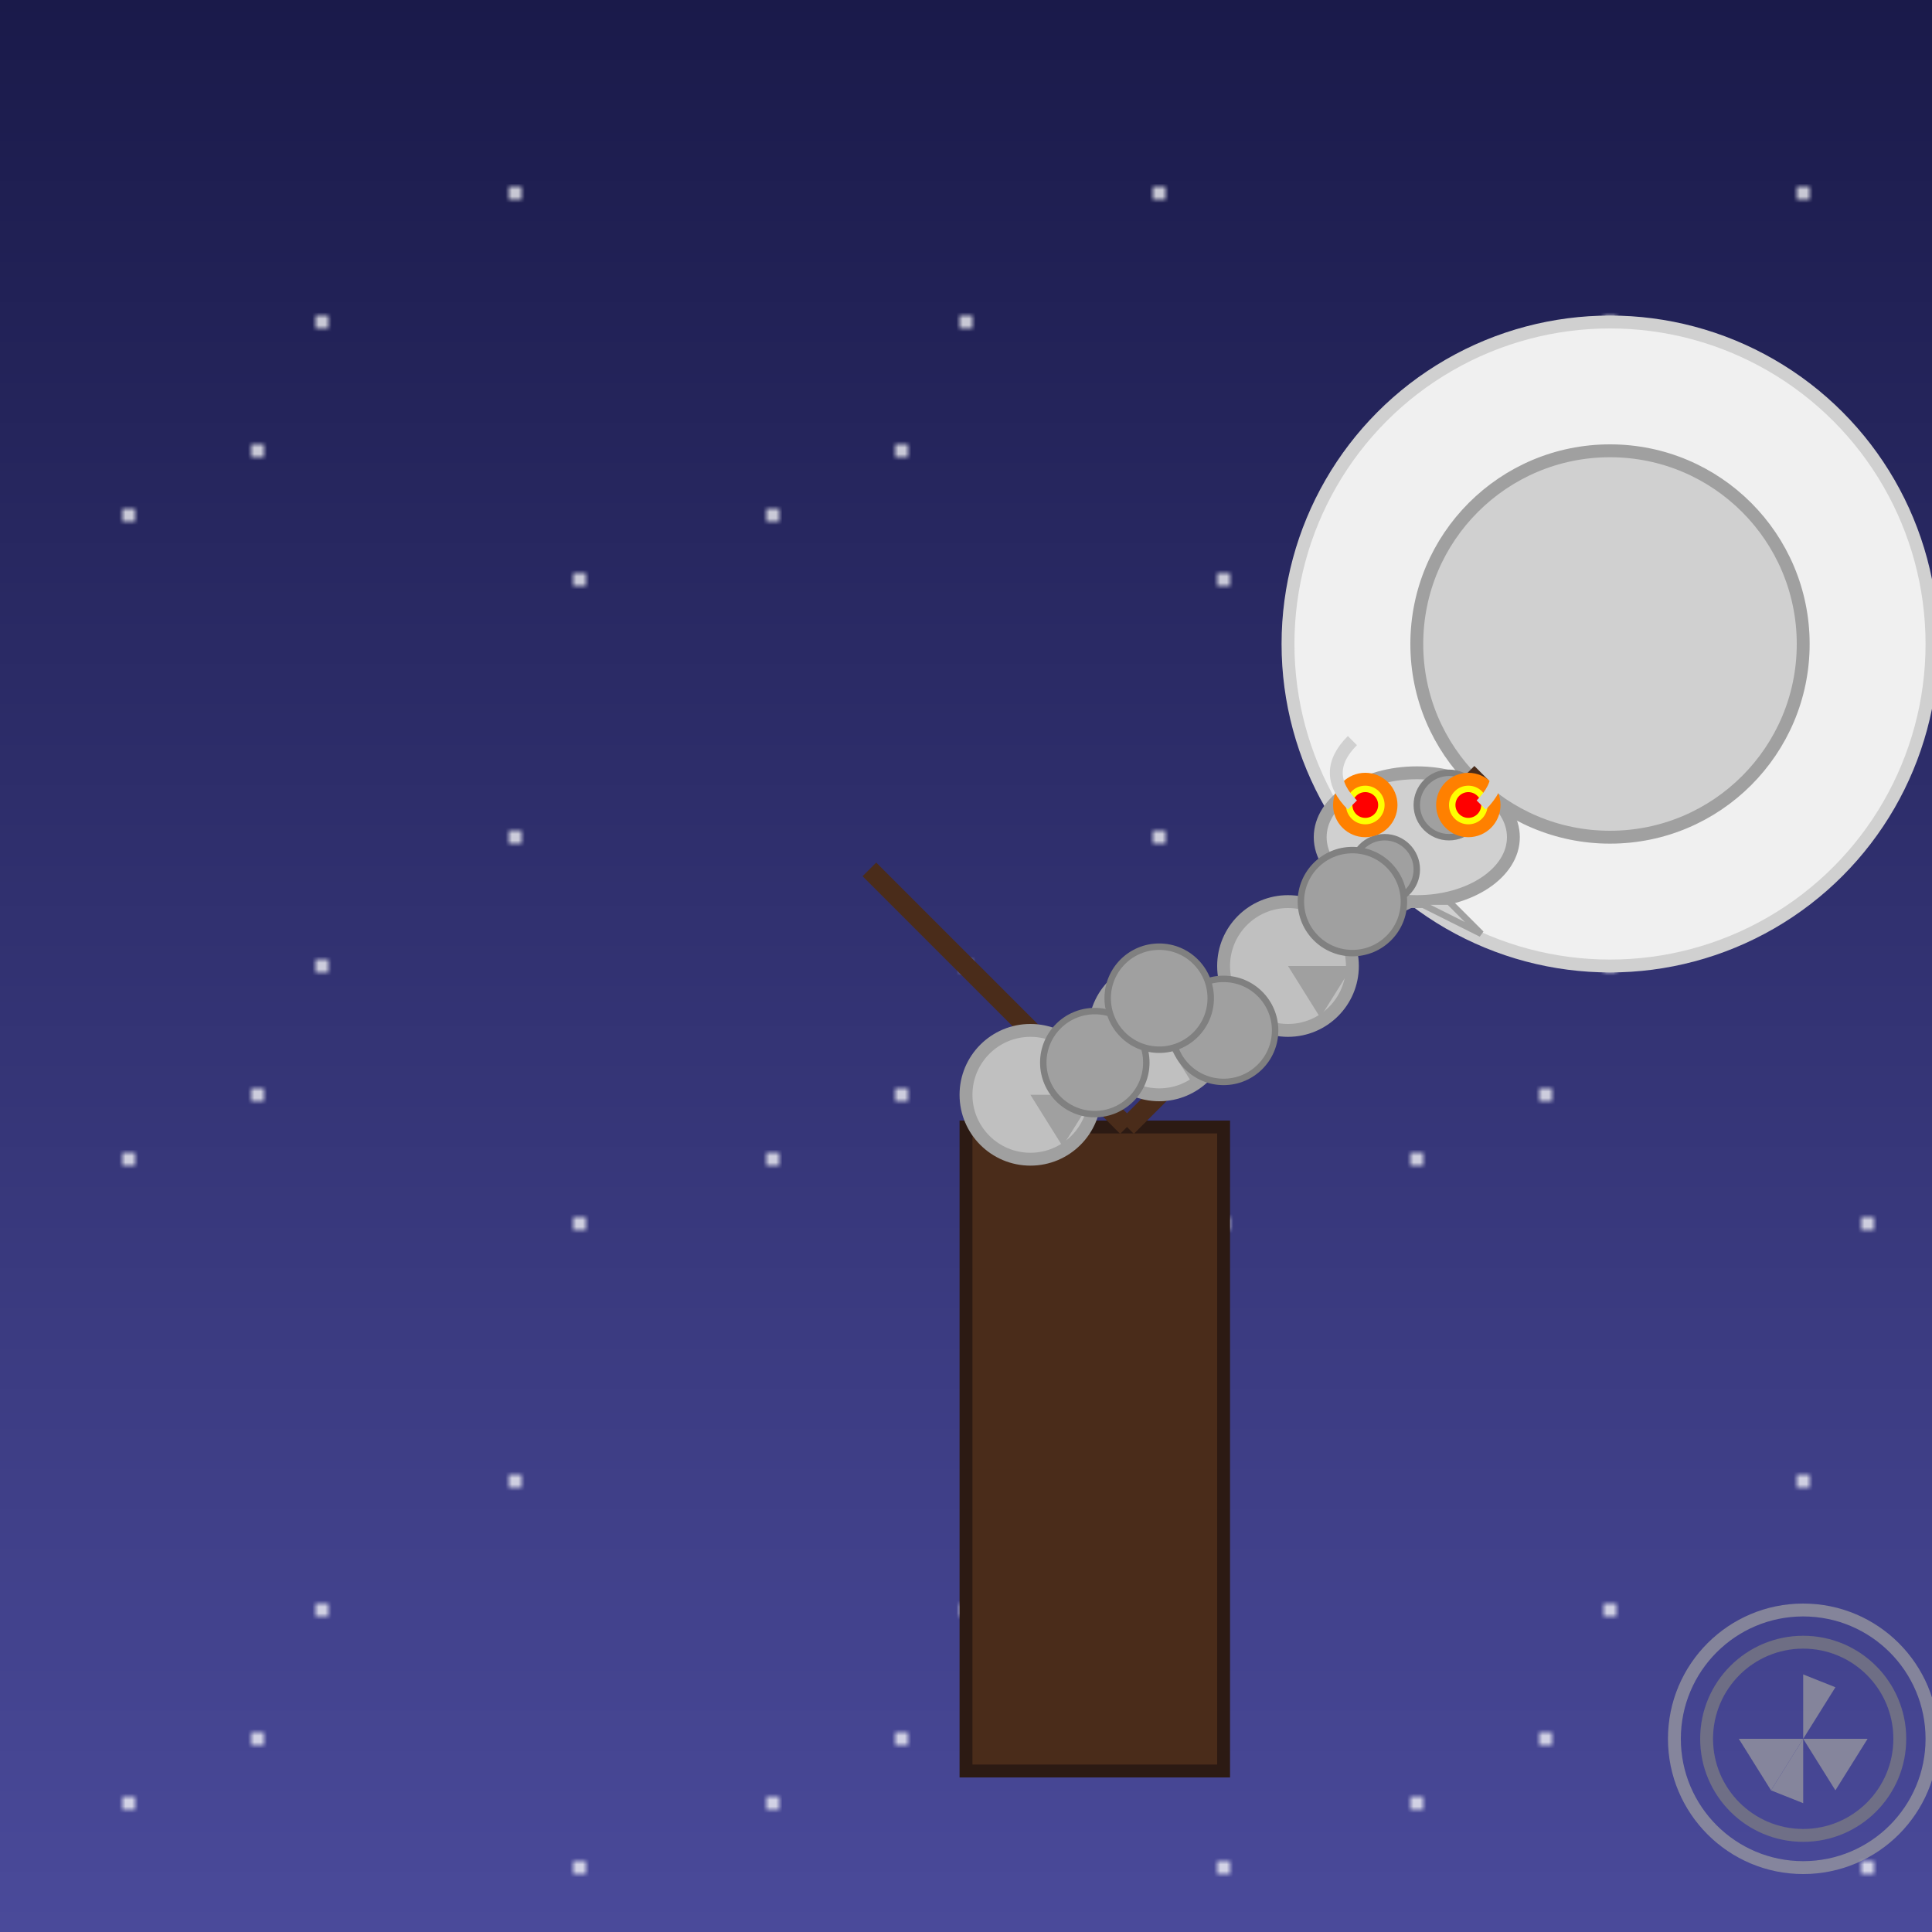 <svg xmlns="http://www.w3.org/2000/svg" viewBox="0 0 300 300">
  <!-- Night sky background -->
  <defs>
    <linearGradient id="nightSky" x1="0" y1="0" x2="0" y2="300" gradientUnits="userSpaceOnUse">
      <stop stop-color="#1a1a4a" offset="0"/>
      <stop stop-color="#4a4a9a" offset="1"/>
    </linearGradient>
    <pattern id="stars" patternUnits="userSpaceOnUse" width="100" height="100">
      <circle cx="50" cy="50" r="1" fill="white"/>
      <circle cx="20" cy="80" r="1" fill="white"/>
      <circle cx="80" cy="30" r="1" fill="white"/>
      <circle cx="90" cy="90" r="1" fill="white"/>
      <circle cx="40" cy="70" r="1" fill="white"/>
    </pattern>
  </defs>
  
  <rect width="300" height="300" fill="url(#nightSky)"/>
  <rect width="300" height="300" fill="url(#stars)"/>
  
  <!-- Moon -->
  <circle cx="250" cy="100" r="50" fill="#f0f0f0" stroke="#d0d0d0" stroke-width="2"/>
  <circle cx="250" cy="100" r="30" fill="#d0d0d0" stroke="#a0a0a0" stroke-width="2"/>
  
  <!-- Tree trunk -->
  <rect x="150" y="175" width="40" height="100" fill="#4a2c1a" stroke="#2c1a13" stroke-width="2"/>
  
  <!-- Tree branches -->
  <path d="M 175 175 Q 180 170, 185 165 L 190 160 Q 195 155, 200 150 L 205 145 Q 210 140, 215 135 L 220 130 Q 225 125, 230 120" 
        stroke="#4a2c1a" stroke-width="3" fill="none"/>
  <path d="M 175 175 Q 170 170, 165 165 L 160 160 Q 155 155, 150 150 L 145 145 Q 140 140, 135 135" 
        stroke="#4a2c1a" stroke-width="3" fill="none"/>
  
  <!-- Clockwork leaves -->
  <g transform="translate(200,150)">
    <circle r="10" fill="#c0c0c0" stroke="#a0a0a0" stroke-width="2"/>
    <path d="M0 0 L10 0 L5 8 L0 0 Z" fill="#a0a0a0"/>
  </g>
  <g transform="translate(180,160)">
    <circle r="10" fill="#c0c0c0" stroke="#a0a0a0" stroke-width="2"/>
    <path d="M0 0 L10 0 L5 8 L0 0 Z" fill="#a0a0a0"/>
  </g>
  <g transform="translate(160,170)">
    <circle r="10" fill="#c0c0c0" stroke="#a0a0a0" stroke-width="2"/>
    <path d="M0 0 L10 0 L5 8 L0 0 Z" fill="#a0a0a0"/>
  </g>
  
  <!-- Mechanical owl -->
  <g transform="translate(220,130)">
    <!-- Owl body -->
    <ellipse cx="0" cy="0" rx="15" ry="10" fill="#d0d0d0" stroke="#a0a0a0" stroke-width="2"/>
    <!-- Gears -->
    <circle cx="5" cy="-5" r="5" fill="#a0a0a0" stroke="#808080" stroke-width="1"/>
    <circle cx="-5" cy="5" r="5" fill="#a0a0a0" stroke="#808080" stroke-width="1"/>
    <!-- Eyes -->
    <circle cx="-8" cy="-5" r="4" fill="#ffff00" stroke="#ff8000" stroke-width="2"/>
    <circle cx="8" cy="-5" r="4" fill="#ffff00" stroke="#ff8000" stroke-width="2"/>
    <circle cx="-8" cy="-5" r="2" fill="#ff0000"/>
    <circle cx="8" cy="-5" r="2" fill="#ff0000"/>
    <!-- Wings -->
    <path d="M-10 -5 Q -15 -10, -10 -15" stroke="#d0d0d0" stroke-width="2" fill="none"/>
    <path d="M10 -5 Q 15 -10, 10 -15" stroke="#d0d0d0" stroke-width="2" fill="none"/>
    <!-- Talons -->
    <path d="M-5 10 L-10 15 L0 10 Z" fill="#d0d0d0" stroke="#a0a0a0" stroke-width="1"/>
    <path d="M5 10 L10 15 L0 10 Z" fill="#d0d0d0" stroke="#a0a0a0" stroke-width="1"/>
  </g>
  
  <!-- Clockwork elements -->
  <g transform="translate(280,270)" opacity="0.7">
    <circle r="20" fill="none" stroke="#a0a0a0" stroke-width="2"/>
    <circle cx="0" cy="0" r="15" fill="none" stroke="#808080" stroke-width="2"/>
    <path d="M0 0 L10 0 L5 8 L0 0 Z" fill="#a0a0a0"/>
    <path d="M0 0 L-10 0 L-5 8 L0 0 Z" fill="#a0a0a0"/>
    <path d="M0 0 L0 -10 L5 -8 L0 0 Z" fill="#a0a0a0"/>
    <path d="M0 0 L0 10 L-5 8 L0 0 Z" fill="#a0a0a0"/>
  </g>
  
  <!-- Additional gears on branches -->
  <circle cx="190" cy="160" r="8" fill="#a0a0a0" stroke="#808080" stroke-width="1"/>
  <circle cx="170" cy="165" r="8" fill="#a0a0a0" stroke="#808080" stroke-width="1"/>
  <circle cx="210" cy="140" r="8" fill="#a0a0a0" stroke="#808080" stroke-width="1"/>
  <circle cx="180" cy="155" r="8" fill="#a0a0a0" stroke="#808080" stroke-width="1"/>
</svg>